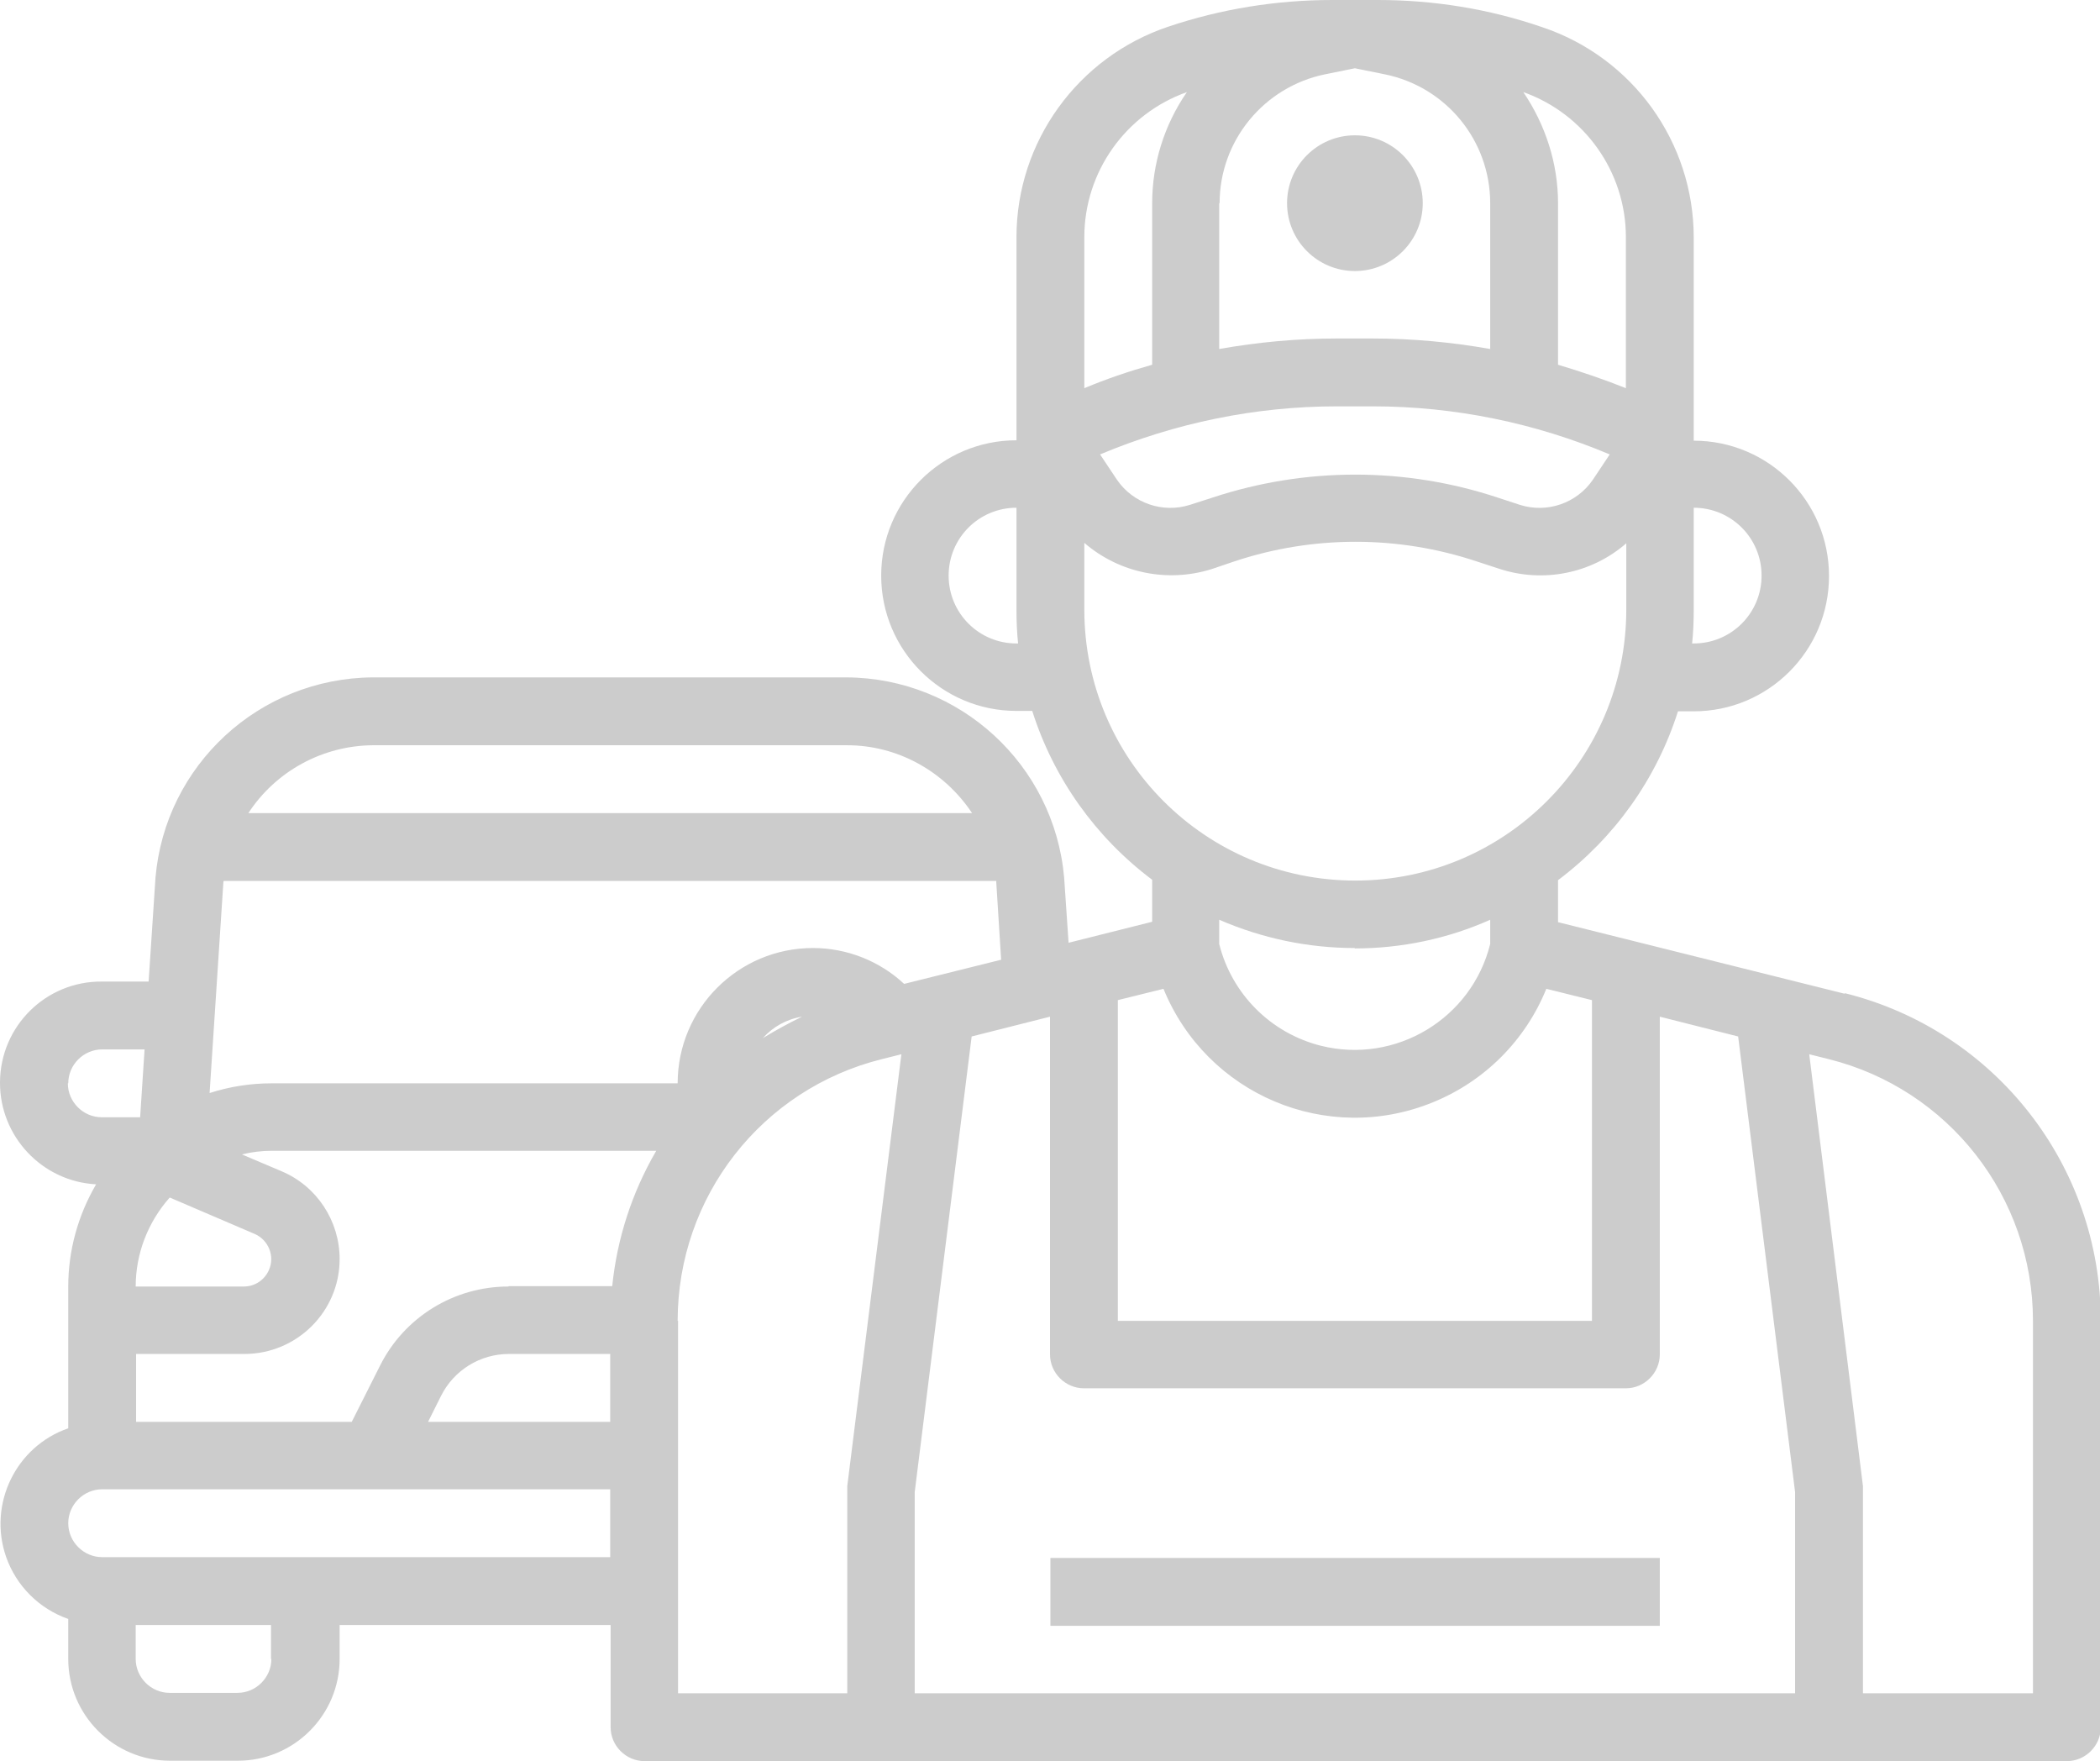 <?xml version="1.0" encoding="UTF-8"?>
<svg xmlns="http://www.w3.org/2000/svg" id="Calque_2" data-name="Calque 2" viewBox="0 0 52 43.6">
  <defs>
    <style>
      .cls-1 {
        fill: #ccc;
      }
    </style>
  </defs>
  <g id="Calque_1-2" data-name="Calque 1">
    <g>
      <circle class="cls-1" cx="33.55" cy="5.03" r="1.68"></circle>
      <path class="cls-1" d="M45.67,24.6l-7.09-1.77v-1.04c1.4-1.05,2.44-2.51,2.97-4.18h.39c1.85,0,3.35-1.5,3.35-3.35s-1.5-3.35-3.35-3.35v-5.03c0-2.36-1.51-4.46-3.76-5.21C36.87.22,35.5,0,34.12,0h-1.13c-1.38,0-2.75.22-4.06.66-2.24.75-3.76,2.85-3.76,5.21v5.03c-1.85,0-3.35,1.5-3.35,3.35s1.5,3.35,3.35,3.35h.39c.53,1.67,1.57,3.13,2.97,4.18v1.04l-2.07.52-.11-1.62c-.25-2.79-2.58-4.93-5.38-4.95h-11.74c-2.81.02-5.14,2.17-5.38,4.96l-.17,2.57h-1.16C1.14,24.29.01,25.4,0,26.79c-.01,1.34,1.04,2.46,2.38,2.53-.45.77-.69,1.64-.69,2.53v3.51c-1.3.45-1.99,1.88-1.54,3.18.25.72.82,1.29,1.54,1.54v.99c0,1.39,1.13,2.52,2.52,2.52h1.68c1.39,0,2.52-1.13,2.52-2.52v-.84h6.71v2.53c0,.46.38.84.84.84h35.22c.46,0,.84-.38.84-.84v-10.06c0-3.84-2.61-7.18-6.33-8.11ZM44.45,36.94v4.98h-21.8v-4.98l1.41-11.28,1.94-.49v8.36c0,.46.38.84.84.84h13.42c.46,0,.84-.38.84-.84v-8.36l1.94.49,1.41,11.28ZM12.59,31.85c-1.35,0-2.58.76-3.18,1.96l-.7,1.39H3.37v-1.68h2.68c1.3,0,2.36-1.05,2.36-2.35,0-.94-.56-1.8-1.43-2.17l-.99-.42c.24-.06.49-.09.74-.09h9.52c-.6,1.03-.97,2.17-1.09,3.35h-2.56ZM15.11,33.52v1.68h-4.51l.32-.64c.32-.64.97-1.04,1.68-1.04h2.52ZM4.21,29.65l2.1.9c.34.15.5.55.35.89-.11.25-.35.41-.62.41h-2.68c0-.81.3-1.59.84-2.2ZM30.2,5.03c0-1.55,1.1-2.88,2.61-3.19l.74-.15.74.15c1.52.31,2.61,1.64,2.61,3.19v3.61c-.96-.17-1.94-.26-2.91-.26h-.89c-.98,0-1.95.09-2.91.26v-3.61ZM33.11,10.06h.89c2.01,0,4.01.41,5.86,1.19l-.42.63c-.4.58-1.13.83-1.8.62l-.55-.18c-2.29-.76-4.77-.76-7.07,0l-.56.18c-.67.21-1.4-.04-1.8-.62l-.42-.63c1.86-.78,3.85-1.19,5.86-1.19ZM43.62,14.25c0,.93-.75,1.68-1.68,1.68h-.04c.03-.28.04-.56.04-.84v-2.52c.93,0,1.68.75,1.68,1.68ZM40.26,5.87v3.74c-.55-.22-1.11-.41-1.68-.58v-4c0-.98-.31-1.94-.86-2.75,1.52.54,2.54,1.98,2.54,3.59ZM29.39,2.28c-.56.81-.86,1.77-.86,2.75v4c-.57.16-1.13.35-1.68.58v-3.74c0-1.61,1.02-3.05,2.54-3.59ZM25.17,15.93c-.93,0-1.68-.75-1.68-1.68s.75-1.68,1.68-1.68v2.52c0,.28.01.56.04.84h-.04ZM26.85,15.09v-1.65c.87.75,2.06.99,3.15.65l.56-.19c1.95-.65,4.06-.65,6.01,0l.55.18c1.09.36,2.29.12,3.15-.63v1.64c0,3.7-3,6.71-6.71,6.71s-6.71-3-6.71-6.71ZM33.55,23.48c1.15,0,2.3-.24,3.35-.71v.6c-.46,1.85-2.34,2.98-4.19,2.52-1.24-.31-2.21-1.28-2.52-2.52v-.6c1.06.46,2.2.7,3.35.7ZM28.81,24.48c1.07,2.62,4.05,3.88,6.67,2.81,1.28-.52,2.29-1.53,2.81-2.81l1.13.28v7.94h-11.74v-7.94l1.13-.28ZM22.39,24.36c-.61-.57-1.42-.89-2.26-.89-1.85,0-3.35,1.5-3.35,3.35H6.72c-.52,0-1.03.08-1.53.24l.34-5.2s0-.04.01-.05h19.13s0,.03,0,.04l.12,1.91-2.41.6ZM19.86,25.17c-.33.16-.66.34-.97.53.25-.28.59-.47.97-.53h0ZM9.24,18.45h11.74c1.24,0,2.4.64,3.09,1.68H6.15c.68-1.04,1.84-1.67,3.08-1.68ZM1.69,26.82c0-.46.38-.84.84-.84h1.05l-.11,1.68h-.95c-.46,0-.84-.38-.84-.84ZM6.72,41.07c0,.46-.38.84-.84.84h-1.68c-.46,0-.84-.38-.84-.84v-.84h3.35v.84ZM2.53,38.55c-.46,0-.84-.38-.84-.84s.38-.84.84-.84h12.58v1.68H2.53ZM16.78,32.7c0-3.07,2.08-5.74,5.06-6.48l.48-.12-1.34,10.69s0,.07,0,.1v5.03h-4.19v-9.22ZM50.32,41.92h-4.19v-5.03s0-.07,0-.1l-1.33-10.69.48.12c2.97.74,5.06,3.41,5.06,6.48v9.22Z"></path>
      <rect class="cls-1" x="26.01" y="38.57" width="15.09" height="1.68"></rect>
    </g>
  </g>
</svg>
